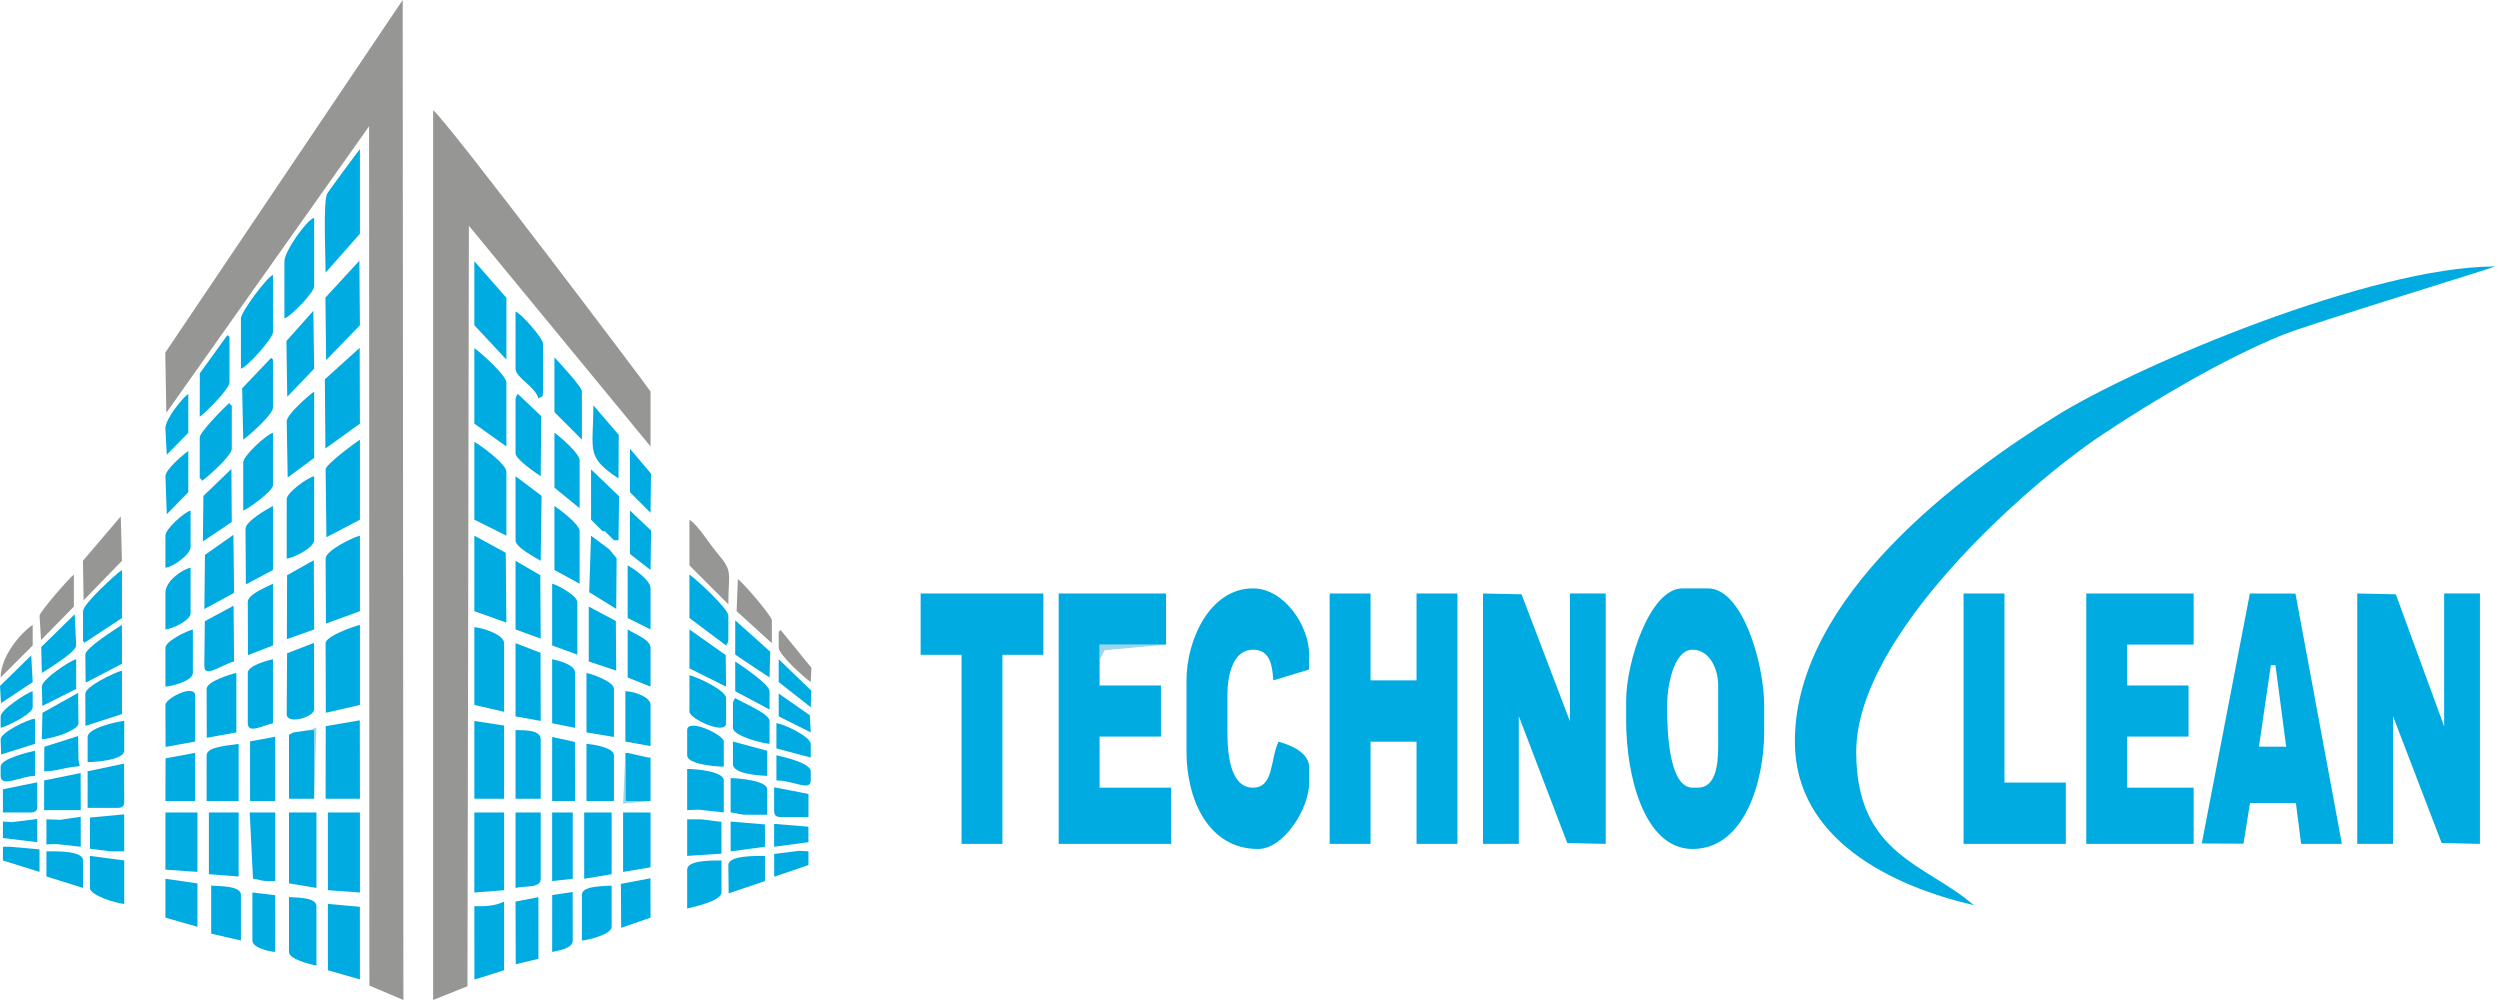 <svg width="335" height="134" viewBox="0 0 335 134" fill="none" xmlns="http://www.w3.org/2000/svg">
<path fill-rule="evenodd" clip-rule="evenodd" d="M156.249 79.528V86.375H147.344V88.43L148.03 87.125L156.249 86.375V79.528H141.863H156.249Z" fill="#9DD5EB"/>
<path fill-rule="evenodd" clip-rule="evenodd" d="M263.119 113.08H276.821V104.863H268.6V79.528H263.119V113.08Z" fill="#00ABE1"/>
<path fill-rule="evenodd" clip-rule="evenodd" d="M183.652 99.385H189.817V113.08H195.298V79.528H189.817V91.168H183.652V79.528H178.172V113.08H183.652V99.385Z" fill="#00ABE1"/>
<path fill-rule="evenodd" clip-rule="evenodd" d="M203.519 95.961L210.015 112.965L215.165 113.08V79.528H210.37V96.646L203.888 79.637L198.724 79.528V113.08H203.519V95.961Z" fill="#00ABE1"/>
<path fill-rule="evenodd" clip-rule="evenodd" d="M320.665 95.961L327.178 112.956L332.311 113.08V79.528H327.515V97.33L321.038 79.634L315.87 79.528V113.08H320.665V95.961Z" fill="#00ABE1"/>
<path fill-rule="evenodd" clip-rule="evenodd" d="M123.367 87.744H128.848V113.08H134.327V87.744H139.808V79.528H123.367V87.744Z" fill="#00ABE1"/>
<path fill-rule="evenodd" clip-rule="evenodd" d="M147.344 88.43V86.375H156.249V79.528H141.863V113.08H156.935V105.547H147.344V98.7H155.565V91.853H147.344V88.43Z" fill="#00ABE1"/>
<path fill-rule="evenodd" clip-rule="evenodd" d="M164.47 93.222C164.47 90.447 165.209 87.059 167.896 87.059C170.166 87.059 170.458 89.024 170.636 91.168L175.403 89.72L175.431 87.744C175.431 83.856 172.09 78.842 167.896 78.842C162.118 78.842 158.99 85.74 158.99 91.168V100.754C158.99 106.973 161.828 113.763 168.581 113.763C172.025 113.763 175.431 108.367 175.431 104.862V102.808C175.431 100.86 172.921 99.811 171.321 99.384C170.185 101.751 170.727 105.546 167.896 105.546C164.878 105.546 164.471 101.147 164.471 98.015V93.221L164.47 93.222Z" fill="#00ABE1"/>
<path fill-rule="evenodd" clip-rule="evenodd" d="M223.386 94.592C223.386 92.173 224.186 87.059 226.811 87.059C229.025 87.059 230.236 89.545 230.236 91.853V100.07C230.236 102.509 229.902 105.548 227.496 105.548H226.811C223.632 105.548 223.386 97.99 223.386 94.593V94.592ZM217.905 96.646C217.905 103.763 220.243 113.763 226.811 113.763C233.724 113.763 236.401 104.791 236.401 98.015V94.591C236.401 88.841 233.482 78.842 228.866 78.842H225.441C221.093 78.842 217.905 88.676 217.905 93.907V96.646Z" fill="#00ABE1"/>
<path fill-rule="evenodd" clip-rule="evenodd" d="M285.042 86.375H293.947V79.528H279.561V113.08H293.947V105.547H285.042V98.7H293.262V91.853H285.042V86.375Z" fill="#00ABE1"/>
<path fill-rule="evenodd" clip-rule="evenodd" d="M304.297 89.125L304.908 89.114L306.348 100.059L302.698 100.047L304.297 89.125ZM301.499 107.604L307.649 107.601L308.349 113.077L313.814 113.08L307.589 79.539L301.483 79.528L295.039 113.026L300.627 113.052L301.499 107.604Z" fill="#00ABE1"/>
<path fill-rule="evenodd" clip-rule="evenodd" d="M240.512 99.384C240.512 112.537 253.589 118.758 264.49 121.296C258.118 115.76 248.733 114.587 248.733 100.754C248.733 85.194 271.47 65.066 281.615 58.299C288.34 53.812 297.814 48.143 305.867 44.878C309.502 43.405 334.127 35.871 334.367 35.704C317.758 35.704 286.439 48.954 275.587 55.697C262.883 63.593 240.512 79.974 240.512 99.384V99.384Z" fill="#00ABE1"/>
<path fill-rule="evenodd" clip-rule="evenodd" d="M43.63 36.535L48.23 31.325V19.985C48.126 20.061 43.915 25.753 43.816 25.994C43.291 27.272 43.63 34.551 43.63 36.535Z" fill="#00ABE1"/>
<path fill-rule="evenodd" clip-rule="evenodd" d="M38.111 35.003V42.665C38.935 42.445 42.097 39.189 42.097 38.374V29.18C41.108 29.444 38.111 33.682 38.111 35.003Z" fill="#00ABE1"/>
<path fill-rule="evenodd" clip-rule="evenodd" d="M63.562 43.585L67.856 48.182L67.86 39.903L63.562 35.003V43.585Z" fill="#00ABE1"/>
<path fill-rule="evenodd" clip-rule="evenodd" d="M32.285 42.665V49.408C33.103 49.19 36.578 45.364 36.578 44.505V36.842C35.837 37.04 32.285 41.808 32.285 42.665Z" fill="#00ABE1"/>
<path fill-rule="evenodd" clip-rule="evenodd" d="M43.604 39.882L43.705 48.256L48.23 43.585L48.157 34.936L43.604 39.882Z" fill="#00ABE1"/>
<path fill-rule="evenodd" clip-rule="evenodd" d="M58.042 133.999L62.642 132.161L62.832 30.252L87.174 59.829V52.473C87.174 52.324 59.66 15.857 58.042 14.775V134L58.042 133.999Z" fill="#969695"/>
<path fill-rule="evenodd" clip-rule="evenodd" d="M22.147 47.25L22.286 55.316L49.457 16.92L49.497 132.068L54.056 133.999L53.963 0L22.147 47.25Z" fill="#969695"/>
<path fill-rule="evenodd" clip-rule="evenodd" d="M38.38 45.697L38.491 53.16L42.097 49.408L41.986 41.647L38.38 45.697Z" fill="#00ABE1"/>
<path fill-rule="evenodd" clip-rule="evenodd" d="M69.082 49.408C69.082 50.615 71.711 51.757 72.148 53.392C72.665 53.033 72.761 53.348 72.761 52.473V46.036C72.761 45.318 69.775 41.931 69.081 41.746V49.408L69.082 49.408Z" fill="#00ABE1"/>
<path fill-rule="evenodd" clip-rule="evenodd" d="M74.295 55.231L77.975 58.909V52.473C77.975 51.791 74.861 48.527 74.295 47.876V55.231Z" fill="#00ABE1"/>
<path fill-rule="evenodd" clip-rule="evenodd" d="M26.774 50.028L26.765 55.844C27.51 55.346 30.752 52.113 30.752 51.247V45.117L30.465 44.911L26.774 50.028L26.774 50.028Z" fill="#00ABE1"/>
<path fill-rule="evenodd" clip-rule="evenodd" d="M69.082 53.699V60.748C69.082 61.55 71.793 63.37 72.455 63.813L72.528 55.771L69.388 52.779C69.178 53.154 69.082 53.107 69.082 53.699H69.082Z" fill="#00ABE1"/>
<path fill-rule="evenodd" clip-rule="evenodd" d="M22.166 57.377L22.345 60.936L25.232 57.99V52.779C24.477 53.285 22.166 56.13 22.166 57.377Z" fill="#00ABE1"/>
<path fill-rule="evenodd" clip-rule="evenodd" d="M32.45 52.032L32.591 58.909C33.341 58.407 36.578 55.542 36.578 54.618V48.182L36.335 47.951L32.45 52.031V52.032Z" fill="#00ABE1"/>
<path fill-rule="evenodd" clip-rule="evenodd" d="M43.529 50.829L43.605 60.102L48.23 56.764L48.196 46.611L43.529 50.829Z" fill="#00ABE1"/>
<path fill-rule="evenodd" clip-rule="evenodd" d="M63.562 56.764L67.855 59.829V51.247C67.855 50.315 64.339 47.17 63.562 46.65V56.764Z" fill="#00ABE1"/>
<path fill-rule="evenodd" clip-rule="evenodd" d="M26.765 58.603V63.507C26.765 64.678 26.671 63.618 27.072 64.426C27.822 63.924 31.058 61.059 31.058 60.136V54.925C31.058 53.753 31.152 54.813 30.751 54.005C30.153 54.443 26.765 57.925 26.765 58.603H26.765Z" fill="#00ABE1"/>
<path fill-rule="evenodd" clip-rule="evenodd" d="M82.88 64.12L82.912 58.271L79.508 54.312C79.508 60.471 78.445 61.151 82.88 64.12Z" fill="#00ABE1"/>
<path fill-rule="evenodd" clip-rule="evenodd" d="M38.418 56.458L38.549 63.984L42.097 61.361V52.473C41.374 52.957 38.418 55.543 38.418 56.458V56.458Z" fill="#00ABE1"/>
<path fill-rule="evenodd" clip-rule="evenodd" d="M63.562 69.636L67.855 71.782V63.2C67.855 62.197 64.422 59.671 63.562 59.216V69.637V69.636Z" fill="#00ABE1"/>
<path fill-rule="evenodd" clip-rule="evenodd" d="M32.592 61.974V68.411C33.19 68.251 36.578 65.791 36.578 65.039V57.99C35.703 58.223 32.592 61.059 32.592 61.974Z" fill="#00ABE1"/>
<path fill-rule="evenodd" clip-rule="evenodd" d="M74.295 65.346L77.668 68.104V61.668C77.668 60.761 74.991 58.456 74.295 57.99V65.345V65.346Z" fill="#00ABE1"/>
<path fill-rule="evenodd" clip-rule="evenodd" d="M84.414 65.958L87.174 68.717L87.232 63.461L84.414 60.135V65.958Z" fill="#00ABE1"/>
<path fill-rule="evenodd" clip-rule="evenodd" d="M22.166 63.813L22.345 68.904L25.232 65.958V60.441C24.562 60.89 22.166 62.915 22.166 63.813Z" fill="#00ABE1"/>
<path fill-rule="evenodd" clip-rule="evenodd" d="M69.082 72.395C69.082 73.378 71.631 74.602 72.455 75.153L72.568 66.435L69.082 63.813V72.395Z" fill="#00ABE1"/>
<path fill-rule="evenodd" clip-rule="evenodd" d="M79.201 69.636L79.508 69.943L79.814 70.25L80.121 70.556L80.427 70.862L80.734 71.169H81.041L81.96 72.088L82.267 72.395H82.88L82.954 66.498L79.201 62.894V69.636Z" fill="#00ABE1"/>
<path fill-rule="evenodd" clip-rule="evenodd" d="M27.255 66.455L27.186 72.554L31.058 69.943L31.008 62.841L27.255 66.455Z" fill="#00ABE1"/>
<path fill-rule="evenodd" clip-rule="evenodd" d="M43.631 62.894L43.742 71.982L48.23 69.636V58.909C47.581 59.344 43.631 62.237 43.631 62.894Z" fill="#00ABE1"/>
<path fill-rule="evenodd" clip-rule="evenodd" d="M38.418 66.878V74.847C39.433 74.762 42.097 73.344 42.097 72.395V63.813C41.141 64.036 38.418 66.011 38.418 66.878Z" fill="#00ABE1"/>
<path fill-rule="evenodd" clip-rule="evenodd" d="M74.295 76.379L77.668 78.218V71.169C77.668 70.252 74.991 68.263 74.295 67.797V76.379V76.379Z" fill="#00ABE1"/>
<path fill-rule="evenodd" clip-rule="evenodd" d="M84.414 74.234L87.174 76.379L87.246 71.096L84.414 68.41V74.234Z" fill="#00ABE1"/>
<path fill-rule="evenodd" clip-rule="evenodd" d="M92.386 75.766L97.599 80.977C97.599 76.693 98.272 76.646 96.146 74.154C94.988 72.797 93.649 70.481 92.386 69.637V75.767V75.766Z" fill="#969695"/>
<path fill-rule="evenodd" clip-rule="evenodd" d="M22.166 71.782V76.073C23.186 75.988 25.539 74.284 25.539 73.314V68.411C24.691 68.637 22.166 70.87 22.166 71.782Z" fill="#00ABE1"/>
<path fill-rule="evenodd" clip-rule="evenodd" d="M81.654 73.621L79.201 71.782L78.951 79.351L82.574 81.59L82.626 74.8L81.654 73.621Z" fill="#00ABE1"/>
<path fill-rule="evenodd" clip-rule="evenodd" d="M11.114 75.143L11.201 80.438L16.34 75.153L16.183 69.197L11.114 75.143Z" fill="#969695"/>
<path fill-rule="evenodd" clip-rule="evenodd" d="M69.082 84.348L72.455 85.574L72.4 77.078L69.082 75.153V84.348Z" fill="#00ABE1"/>
<path fill-rule="evenodd" clip-rule="evenodd" d="M32.898 70.862L32.947 78.305L36.578 76.379V67.797C35.751 68.235 32.898 69.861 32.898 70.862Z" fill="#00ABE1"/>
<path fill-rule="evenodd" clip-rule="evenodd" d="M27.463 74.354L27.389 81.608L31.365 79.444L31.28 71.662L27.463 74.354Z" fill="#00ABE1"/>
<path fill-rule="evenodd" clip-rule="evenodd" d="M73.988 86.493L77.361 87.719V80.67C77.361 79.854 74.776 78.402 73.988 78.218V86.493Z" fill="#00ABE1"/>
<path fill-rule="evenodd" clip-rule="evenodd" d="M43.631 74.847L43.678 83.552L48.23 81.896V71.782C47.246 72.011 43.631 73.788 43.631 74.847V74.847Z" fill="#00ABE1"/>
<path fill-rule="evenodd" clip-rule="evenodd" d="M63.562 81.896L67.856 83.428L67.772 74.074L63.562 71.782V81.896Z" fill="#00ABE1"/>
<path fill-rule="evenodd" clip-rule="evenodd" d="M84.107 82.816L87.174 84.348V78.831C87.174 77.746 84.939 76.207 84.107 75.766V82.816Z" fill="#00ABE1"/>
<path fill-rule="evenodd" clip-rule="evenodd" d="M78.894 88.639L82.574 89.865L82.521 83.213L78.894 81.283V88.639Z" fill="#00ABE1"/>
<path fill-rule="evenodd" clip-rule="evenodd" d="M5.3 82.509L5.497 85.774L9.9 81.283V76.992C9.323 77.379 5.3 82.005 5.3 82.509Z" fill="#969695"/>
<path fill-rule="evenodd" clip-rule="evenodd" d="M33.205 80.67L33.23 87.781L36.578 86.493V78.218C35.741 78.661 33.205 79.611 33.205 80.67Z" fill="#00ABE1"/>
<path fill-rule="evenodd" clip-rule="evenodd" d="M92.386 82.816L97.293 86.494C97.503 86.12 97.599 86.166 97.599 85.574V82.509C97.599 81.552 93.243 77.566 92.386 76.992V82.816Z" fill="#00ABE1"/>
<path fill-rule="evenodd" clip-rule="evenodd" d="M98.708 81.903L103.426 86.187V83.122C103.426 82.531 99.449 77.935 98.876 77.607L98.708 81.903Z" fill="#969695"/>
<path fill-rule="evenodd" clip-rule="evenodd" d="M11.126 81.896V85.88L11.303 86.134L16.34 82.816V76.379C15.482 76.953 11.126 80.939 11.126 81.896Z" fill="#00ABE1"/>
<path fill-rule="evenodd" clip-rule="evenodd" d="M22.166 79.444V84.348C23.108 84.269 25.539 83.114 25.539 82.203V76.072C24.256 76.371 22.166 77.911 22.166 79.444Z" fill="#00ABE1"/>
<path fill-rule="evenodd" clip-rule="evenodd" d="M38.467 77.079L38.442 85.639L42.097 84.348L42.048 75.066L38.467 77.079Z" fill="#00ABE1"/>
<path fill-rule="evenodd" clip-rule="evenodd" d="M98.519 87.72L103.119 90.784L103.206 87.324L98.519 83.122V87.72Z" fill="#00ABE1"/>
<path fill-rule="evenodd" clip-rule="evenodd" d="M0.087 90.784L4.38 86.494V83.735C2.731 84.839 0.087 87.98 0.087 90.784Z" fill="#969695"/>
<path fill-rule="evenodd" clip-rule="evenodd" d="M84.107 90.784L87.174 92.01V86.8C87.174 85.706 85.004 84.948 84.107 84.348V90.784Z" fill="#00ABE1"/>
<path fill-rule="evenodd" clip-rule="evenodd" d="M104.346 86.8C104.346 87.732 107.861 90.877 108.638 91.397L108.733 89.481L104.618 84.432L104.346 84.654V86.8L104.346 86.8Z" fill="#969695"/>
<path fill-rule="evenodd" clip-rule="evenodd" d="M22.166 86.8V92.01C23.231 91.922 25.845 91.194 25.845 90.172V84.348C25.005 84.544 22.166 85.932 22.166 86.8V86.8Z" fill="#00ABE1"/>
<path fill-rule="evenodd" clip-rule="evenodd" d="M5.52 86.711L5.607 90.171C6.418 89.629 10.206 87.39 10.206 86.493L10.01 82.308L5.52 86.711H5.52Z" fill="#00ABE1"/>
<path fill-rule="evenodd" clip-rule="evenodd" d="M27.444 83.243L27.379 89.252C27.379 90.95 29.857 88.99 31.365 88.639L31.3 81.163L27.444 83.243Z" fill="#00ABE1"/>
<path fill-rule="evenodd" clip-rule="evenodd" d="M92.386 89.558L97.293 92.01L97.246 87.784L92.386 84.348V89.558Z" fill="#00ABE1"/>
<path fill-rule="evenodd" clip-rule="evenodd" d="M11.433 87.72L11.478 91.478L16.34 88.945V83.735C15.509 84.291 11.433 86.815 11.433 87.719V87.72Z" fill="#00ABE1"/>
<path fill-rule="evenodd" clip-rule="evenodd" d="M104.346 91.397L108.638 94.769L108.713 92.549L104.346 88.332V91.397Z" fill="#00ABE1"/>
<path fill-rule="evenodd" clip-rule="evenodd" d="M98.519 92.623L103.119 95.075V92.623C103.119 91.689 99.339 89.188 98.519 88.639V92.623Z" fill="#00ABE1"/>
<path fill-rule="evenodd" clip-rule="evenodd" d="M78.588 98.14L82.267 98.753V92.317C82.267 91.331 79.447 90.372 78.588 90.171V98.14Z" fill="#00ABE1"/>
<path fill-rule="evenodd" clip-rule="evenodd" d="M0 91.921L0.135 94.224L4.38 91.397L4.186 87.828L0 91.921Z" fill="#00ABE1"/>
<path fill-rule="evenodd" clip-rule="evenodd" d="M5.607 92.01L5.677 94.593L10.206 92.317V88.332C9.329 88.566 5.607 91.025 5.607 92.01Z" fill="#00ABE1"/>
<path fill-rule="evenodd" clip-rule="evenodd" d="M83.8 99.366L87.174 99.979V94.462C87.174 93.391 85.001 92.65 83.8 92.623V99.366Z" fill="#00ABE1"/>
<path fill-rule="evenodd" clip-rule="evenodd" d="M63.562 94.462L67.549 95.382V86.187C67.549 85.053 64.762 84.141 63.562 84.042V94.462Z" fill="#00ABE1"/>
<path fill-rule="evenodd" clip-rule="evenodd" d="M43.631 86.187L43.66 95.513L48.23 94.462V83.735C47.311 83.949 43.631 85.264 43.631 86.187Z" fill="#00ABE1"/>
<path fill-rule="evenodd" clip-rule="evenodd" d="M104.346 95.995L108.638 98.14L108.521 95.851L104.346 92.93V95.995Z" fill="#00ABE1"/>
<path fill-rule="evenodd" clip-rule="evenodd" d="M33.205 90.171V96.914C33.205 98.375 35.188 97.238 36.578 96.914V88.332C35.72 88.532 33.205 89.203 33.205 90.171Z" fill="#00ABE1"/>
<path fill-rule="evenodd" clip-rule="evenodd" d="M69.082 95.995L72.455 96.608L72.43 87.474L69.082 86.187V95.995Z" fill="#00ABE1"/>
<path fill-rule="evenodd" clip-rule="evenodd" d="M73.988 96.914L77.055 97.527V90.171C77.055 89.055 74.972 88.561 73.988 88.332V96.914Z" fill="#00ABE1"/>
<path fill-rule="evenodd" clip-rule="evenodd" d="M92.386 95.382C92.386 96.302 97.293 98.585 97.293 96.914V93.543C97.293 92.511 93.46 90.728 92.386 90.478V95.381V95.382Z" fill="#00ABE1"/>
<path fill-rule="evenodd" clip-rule="evenodd" d="M38.468 87.543L38.418 95.688C38.418 97.177 42.097 96.06 42.097 95.075L42.08 86.143L38.468 87.544L38.468 87.543Z" fill="#00ABE1"/>
<path fill-rule="evenodd" clip-rule="evenodd" d="M27.685 92.317L27.707 98.862L31.672 98.14V90.172C30.749 90.386 27.685 91.334 27.685 92.317L27.685 92.317Z" fill="#00ABE1"/>
<path fill-rule="evenodd" clip-rule="evenodd" d="M0.087 95.995V97.527C0.974 97.321 4.38 95.655 4.38 94.769V92.623C3.565 92.841 0.087 95.1 0.087 95.995Z" fill="#00ABE1"/>
<path fill-rule="evenodd" clip-rule="evenodd" d="M5.684 95.52L5.607 99.059C6.792 99.033 10.513 97.925 10.513 96.914L10.468 92.849L5.684 95.52Z" fill="#00ABE1"/>
<path fill-rule="evenodd" clip-rule="evenodd" d="M11.433 92.93L11.448 97.266L16.34 95.688V89.865C15.338 90.098 11.433 92.008 11.433 92.93Z" fill="#00ABE1"/>
<path fill-rule="evenodd" clip-rule="evenodd" d="M22.166 94.462L22.187 100.087L26.152 99.366V93.237C26.152 91.556 22.166 93.558 22.166 94.462L22.166 94.462Z" fill="#00ABE1"/>
<path fill-rule="evenodd" clip-rule="evenodd" d="M98.213 94.462V97.527C98.213 98.585 101.967 99.577 103.119 99.673V96.608C103.119 95.598 99.364 94.108 98.519 93.543C98.309 93.917 98.213 93.871 98.213 94.462V94.462Z" fill="#00ABE1"/>
<path fill-rule="evenodd" clip-rule="evenodd" d="M104.039 100.286L108.638 101.512V99.673C108.638 98.759 105.091 97.002 104.039 96.915V100.286Z" fill="#00ABE1"/>
<path fill-rule="evenodd" clip-rule="evenodd" d="M0.087 99.059L0.151 101.099L4.687 99.673V96.301C3.7 96.383 0.087 98.165 0.087 99.059Z" fill="#00ABE1"/>
<path fill-rule="evenodd" clip-rule="evenodd" d="M92.08 97.834V101.205C92.08 102.411 95.791 102.711 96.986 102.737V99.366C96.986 98.446 92.08 96.163 92.08 97.834Z" fill="#00ABE1"/>
<path fill-rule="evenodd" clip-rule="evenodd" d="M11.74 98.753V102.125C13 102.125 16.646 101.8 16.646 100.592V96.608C15.458 96.707 11.74 97.611 11.74 98.753Z" fill="#00ABE1"/>
<path fill-rule="evenodd" clip-rule="evenodd" d="M5.941 100.066L5.913 103.351C7.196 103.351 7.661 103.145 8.856 102.919C11.452 102.427 10.513 103.112 10.513 101.511L10.474 98.629L5.941 100.066V100.066Z" fill="#00ABE1"/>
<path fill-rule="evenodd" clip-rule="evenodd" d="M98.213 102.431C98.213 103.663 101.598 103.936 102.812 103.963L102.808 100.606L98.213 99.366V102.431H98.213Z" fill="#00ABE1"/>
<path fill-rule="evenodd" clip-rule="evenodd" d="M104.039 104.576C106.312 104.576 108.638 106.102 108.638 104.576V103.35C108.638 102.259 105.084 101.448 104.039 101.205V104.576V104.576Z" fill="#00ABE1"/>
<path fill-rule="evenodd" clip-rule="evenodd" d="M0.087 102.737V103.963C0.087 105.621 2.789 104.006 4.687 103.963V100.592C3.698 100.822 0.087 101.679 0.087 102.737Z" fill="#00ABE1"/>
<path fill-rule="evenodd" clip-rule="evenodd" d="M87.174 107.335V101.512H86.867L84.107 100.898H83.8V107.335H87.174Z" fill="#00ABE1"/>
<path fill-rule="evenodd" clip-rule="evenodd" d="M78.588 107.335H82.267V101.205C82.267 100.187 79.561 99.753 78.588 99.673V107.335Z" fill="#00ABE1"/>
<path fill-rule="evenodd" clip-rule="evenodd" d="M43.645 97.305L43.631 107.029H48.23L48.216 96.523L43.645 97.305Z" fill="#00ABE1"/>
<path fill-rule="evenodd" clip-rule="evenodd" d="M73.988 107.335H77.055L77.041 99.419L73.988 98.753V107.335Z" fill="#00ABE1"/>
<path fill-rule="evenodd" clip-rule="evenodd" d="M97.906 108.867C98.865 108.947 98.995 109.174 100.053 109.174H102.812V105.803C102.812 104.596 99.101 104.296 97.906 104.27V108.867Z" fill="#00ABE1"/>
<path fill-rule="evenodd" clip-rule="evenodd" d="M42.097 107.029H38.724V98.447L39.338 98.14L38.724 98.447V107.029H42.097L42.395 97.484L41.484 97.834H42.097V107.029Z" fill="#9DD5EB"/>
<path fill-rule="evenodd" clip-rule="evenodd" d="M39.338 98.14L38.724 98.447V107.029H42.097V97.834H41.484L39.338 98.14Z" fill="#00ABE1"/>
<path fill-rule="evenodd" clip-rule="evenodd" d="M63.562 107.029H67.549L67.548 97.223L63.562 96.608V107.029Z" fill="#00ABE1"/>
<path fill-rule="evenodd" clip-rule="evenodd" d="M103.732 108.561C103.732 109.267 103.946 109.481 104.652 109.481H108.332L108.339 106.387L103.733 105.496V108.561H103.732Z" fill="#00ABE1"/>
<path fill-rule="evenodd" clip-rule="evenodd" d="M5.913 104.574L5.914 108.561H10.82L10.806 103.589L5.913 104.574Z" fill="#00ABE1"/>
<path fill-rule="evenodd" clip-rule="evenodd" d="M27.685 101.205V107.335H31.978V99.673C30.969 99.908 27.685 99.96 27.685 101.205Z" fill="#00ABE1"/>
<path fill-rule="evenodd" clip-rule="evenodd" d="M69.082 107.029H72.455V99.06C72.455 97.832 70.392 97.834 69.082 97.834V107.029Z" fill="#00ABE1"/>
<path fill-rule="evenodd" clip-rule="evenodd" d="M22.184 101.614L22.166 107.335H26.152L26.149 100.884L22.184 101.614Z" fill="#00ABE1"/>
<path fill-rule="evenodd" clip-rule="evenodd" d="M33.508 99.346L33.511 107.335H36.884L36.879 98.723L33.508 99.346Z" fill="#00ABE1"/>
<path fill-rule="evenodd" clip-rule="evenodd" d="M87.174 107.335V101.512H86.867H87.174V107.335H83.8V100.898H84.107H83.8L83.495 107.671L87.174 107.335Z" fill="#9DD5EB"/>
<path fill-rule="evenodd" clip-rule="evenodd" d="M11.74 103.352V108.254H15.726C16.433 108.254 16.646 108.041 16.646 107.335L16.623 102.323L11.74 103.352Z" fill="#00ABE1"/>
<path fill-rule="evenodd" clip-rule="evenodd" d="M92.08 108.561L93.622 108.492L96.986 108.868V104.577C96.986 103.368 93.34 103.044 92.079 103.044V108.561L92.08 108.561Z" fill="#00ABE1"/>
<path fill-rule="evenodd" clip-rule="evenodd" d="M0.386 105.764L0.394 108.867H4.074C4.78 108.867 4.994 108.654 4.994 107.948L4.982 104.827L0.387 105.764H0.386Z" fill="#00ABE1"/>
<path fill-rule="evenodd" clip-rule="evenodd" d="M97.906 114.078L102.506 113.465L102.499 110.471L97.906 110.093V114.078Z" fill="#00ABE1"/>
<path fill-rule="evenodd" clip-rule="evenodd" d="M103.732 113.465L108.332 112.852L108.325 110.778L103.732 110.4V113.465Z" fill="#00ABE1"/>
<path fill-rule="evenodd" clip-rule="evenodd" d="M1.629 110.163L0.394 110.093L0.386 112.295L4.994 112.852L4.988 109.743L1.629 110.163Z" fill="#00ABE1"/>
<path fill-rule="evenodd" clip-rule="evenodd" d="M8.07 109.855L6.22 109.787V113.158L7.455 113.089L10.82 113.465L10.814 109.444L8.07 109.855Z" fill="#00ABE1"/>
<path fill-rule="evenodd" clip-rule="evenodd" d="M12.053 109.551L12.052 113.734L14.806 114.078H16.646L16.641 109.122L12.053 109.551Z" fill="#00ABE1"/>
<path fill-rule="evenodd" clip-rule="evenodd" d="M78.281 117.755L81.96 117.143V108.867H78.281V117.755Z" fill="#00ABE1"/>
<path fill-rule="evenodd" clip-rule="evenodd" d="M92.08 114.691L96.679 114.384L96.674 110.13L93.919 109.787H92.08V114.691Z" fill="#00ABE1"/>
<path fill-rule="evenodd" clip-rule="evenodd" d="M0.394 115.304L5.3 116.836L5.295 113.82L1.314 113.465H0.394V115.304Z" fill="#00ABE1"/>
<path fill-rule="evenodd" clip-rule="evenodd" d="M83.494 116.836L87.174 116.223V108.867H83.494V116.836Z" fill="#00ABE1"/>
<path fill-rule="evenodd" clip-rule="evenodd" d="M22.166 116.529L26.459 116.836V108.867H22.166V116.529Z" fill="#00ABE1"/>
<path fill-rule="evenodd" clip-rule="evenodd" d="M73.988 118.062L76.748 117.755V108.867H73.988V118.062Z" fill="#00ABE1"/>
<path fill-rule="evenodd" clip-rule="evenodd" d="M103.738 114.428L103.744 117.48L108.332 115.917V114.078L107.097 114.008L103.738 114.428Z" fill="#00ABE1"/>
<path fill-rule="evenodd" clip-rule="evenodd" d="M27.992 117.143L31.978 117.449V108.867H27.992V117.143Z" fill="#00ABE1"/>
<path fill-rule="evenodd" clip-rule="evenodd" d="M6.22 117.449L11.126 118.982V115.304C11.126 113.971 7.578 114.078 6.22 114.078V117.449V117.449Z" fill="#00ABE1"/>
<path fill-rule="evenodd" clip-rule="evenodd" d="M33.9 117.752C34.777 117.835 34.907 118.062 35.964 118.062H36.884V108.867L33.461 108.87L33.901 117.752L33.9 117.752Z" fill="#00ABE1"/>
<path fill-rule="evenodd" clip-rule="evenodd" d="M97.599 115.917L97.639 119.705L102.506 118.062V114.691C101.227 114.691 97.599 114.627 97.599 115.917Z" fill="#00ABE1"/>
<path fill-rule="evenodd" clip-rule="evenodd" d="M69.082 118.982C70.455 118.662 72.455 119.048 72.455 117.755V108.867H69.082V118.982Z" fill="#00ABE1"/>
<path fill-rule="evenodd" clip-rule="evenodd" d="M38.724 118.369L42.404 118.982V108.867H38.724V118.369Z" fill="#00ABE1"/>
<path fill-rule="evenodd" clip-rule="evenodd" d="M43.937 119.288L48.23 119.595V108.867H43.937V119.288Z" fill="#00ABE1"/>
<path fill-rule="evenodd" clip-rule="evenodd" d="M63.562 119.595L67.549 119.288V108.867H63.562V119.595Z" fill="#00ABE1"/>
<path fill-rule="evenodd" clip-rule="evenodd" d="M92.08 116.529V121.74C93.062 121.511 96.679 120.708 96.679 119.594V115.304C95.402 115.304 92.08 115.241 92.08 116.529Z" fill="#00ABE1"/>
<path fill-rule="evenodd" clip-rule="evenodd" d="M12.046 118.982C12.046 119.988 15.538 121.035 16.646 121.127L16.647 115.298L12.046 114.691V118.982Z" fill="#00ABE1"/>
<path fill-rule="evenodd" clip-rule="evenodd" d="M22.166 122.966L26.459 124.192L26.458 118.374L22.166 117.755V122.966Z" fill="#00ABE1"/>
<path fill-rule="evenodd" clip-rule="evenodd" d="M83.2 118.435L83.234 124.326L87.174 122.966L87.161 117.688L83.2 118.435Z" fill="#00ABE1"/>
<path fill-rule="evenodd" clip-rule="evenodd" d="M28.299 125.111L32.285 126.031V119.901C32.285 118.666 29.331 118.761 28.299 118.675V125.112V125.111Z" fill="#00ABE1"/>
<path fill-rule="evenodd" clip-rule="evenodd" d="M77.975 119.901V126.031C78.884 125.955 81.961 125.209 81.961 124.192V118.675C80.928 118.761 77.975 118.665 77.975 119.901Z" fill="#00ABE1"/>
<path fill-rule="evenodd" clip-rule="evenodd" d="M73.994 119.938L73.988 127.563C74.917 127.347 76.748 127.094 76.748 126.031L76.738 119.526L73.993 119.937L73.994 119.938Z" fill="#00ABE1"/>
<path fill-rule="evenodd" clip-rule="evenodd" d="M33.818 126.031C33.818 127.001 36.01 127.49 36.884 127.563L36.877 119.958L33.818 119.595V126.031V126.031Z" fill="#00ABE1"/>
<path fill-rule="evenodd" clip-rule="evenodd" d="M38.724 127.563C38.724 128.549 41.5 129.192 42.404 129.402V121.433C42.404 120.217 39.742 120.292 38.724 120.207V127.563V127.563Z" fill="#00ABE1"/>
<path fill-rule="evenodd" clip-rule="evenodd" d="M69.079 120.805L69.109 129.205L72.148 128.483L72.151 120.223L69.079 120.805Z" fill="#00ABE1"/>
<path fill-rule="evenodd" clip-rule="evenodd" d="M43.937 130.015L48.23 131.241L48.222 121.512L43.937 121.127V130.015Z" fill="#00ABE1"/>
<path fill-rule="evenodd" clip-rule="evenodd" d="M64.482 121.433H63.562L63.57 131.263L67.549 130.015V120.82C66.76 121.198 65.68 121.433 64.482 121.433V121.433Z" fill="#00ABE1"/>
</svg>
